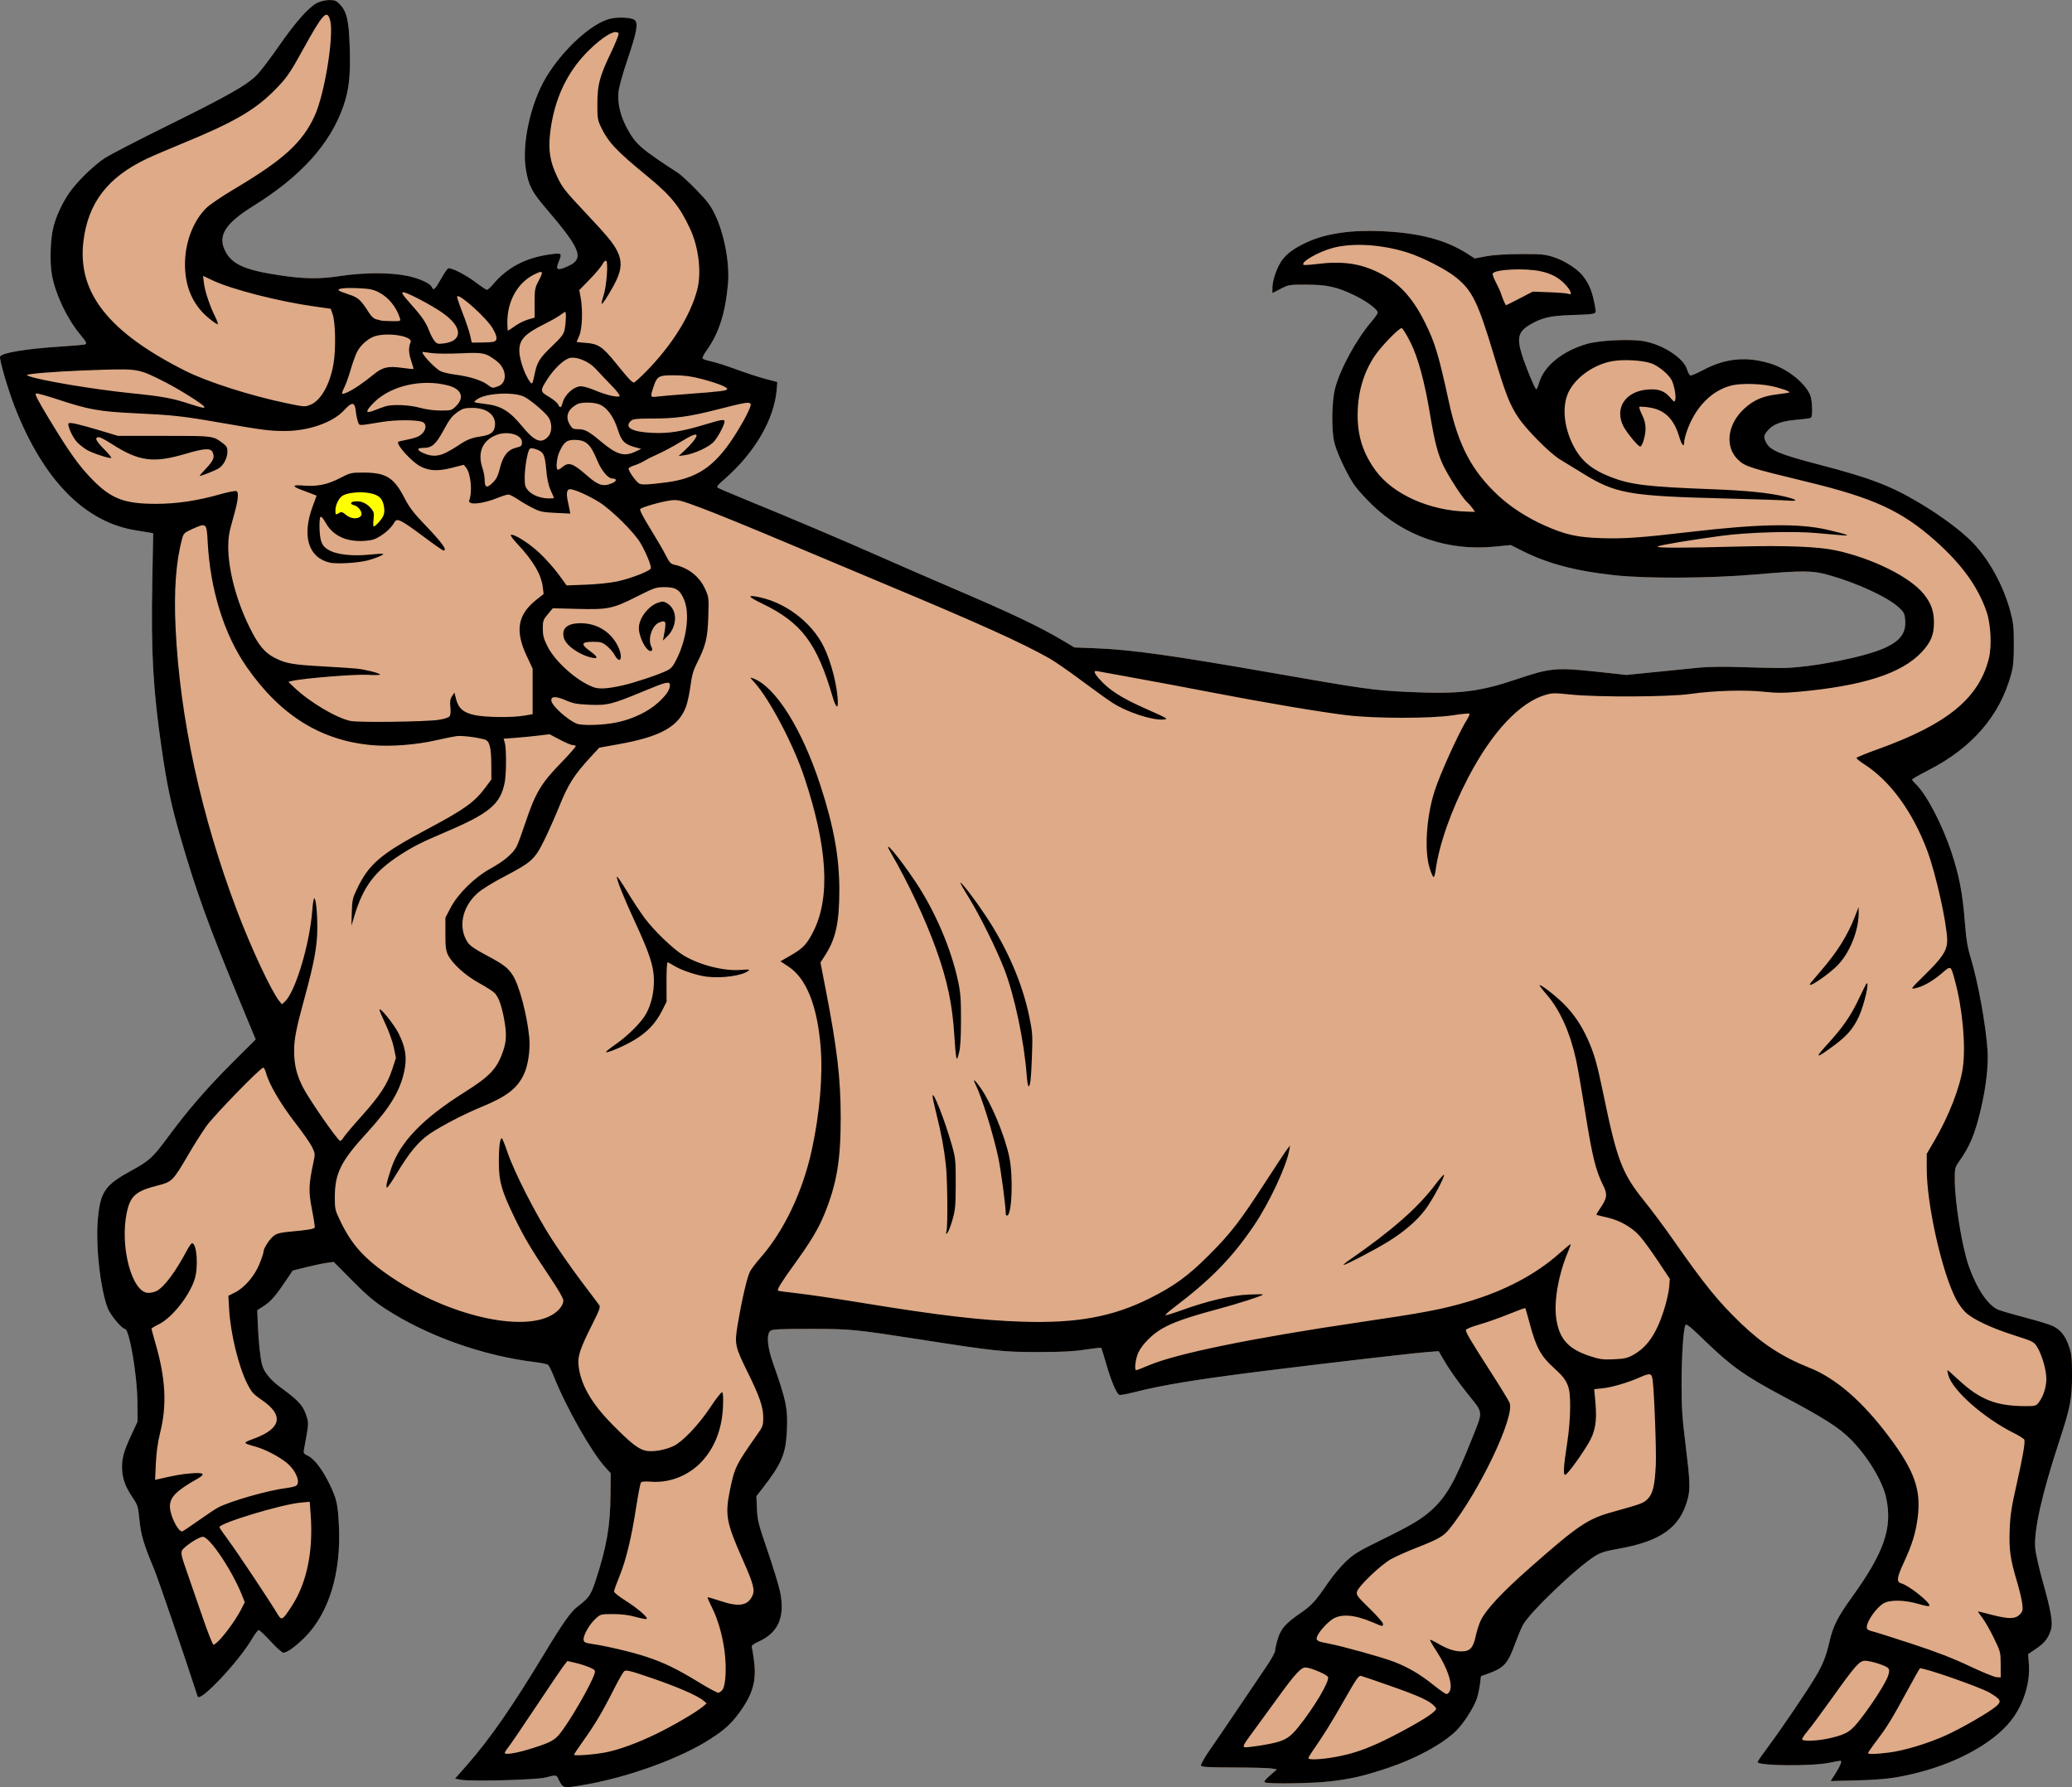 <?xml version="1.0" encoding="UTF-8"?>
<svg version="1.1" viewBox="0 0 2072.9 1787.8" xmlns="http://www.w3.org/2000/svg">
<rect x="0" y="0" width="2072.9" height="1787.8" fill="#808080" stroke="none"/>
<g transform="translate(-11.035 -20)" stroke-width="1.333">
<path d="m573.13 1805.7c-1.072-1.283-2.652-3.983-3.511-6-1.801-4.226-2.233-4.276-12.953-1.499-9.183 2.379-74.462 4.097-84.543 2.225l-5.877-1.091 11.709-13.318c23.145-26.324 45.274-58.207 78.052-112.45 18.414-30.475 26.159-41.383 33.098-46.613 11.133-8.393 12.967-11.074 17.957-26.25 10.763-32.737 14.495-54.189 14.752-84.808l0.186-22.141-5.373-5.859c-13.548-14.771-39.178-59.895-51.197-90.134-2.392-6.018-5.112-11.575-6.044-12.348s-6.725-2.015-12.874-2.759c-52.378-6.338-107.93-26.106-149.85-53.325-11.337-7.362-18.879-13.768-33.221-28.217l-18.554-18.693-6.779 0.891c-3.728 0.49-12.967 2.438-20.531 4.328l-13.751 3.437-6.809 10.148c-10.145 15.119-15.195 20.887-22.25 25.414l-6.365 4.084 0.543 13.658c0.687 17.279 2.552 34.919 4.349 41.141 2.227 7.706 8.613 15.281 19.704 23.37 17.865 13.03 22.079 18.049 25.454 30.319 1.391 5.058 1.253 6.353-3.293 30.854-0.667 3.595-0.242 4.268 3.967 6.275 6.394 3.049 14.489 13.658 21.552 28.245 7.1 14.662 8.226 19.491 9.358 40.12 2.668 48.606-9.928 89.721-34.989 114.21-8.918 8.715-17.054 14.457-20.483 14.457-1.315 0-7.059-5.1-12.764-11.333-5.705-6.233-11.066-11.333-11.914-11.333-0.848 0-3.785 3.837-6.528 8.527-13.458 23.013-52.512 64.405-54.617 57.888-12.682-39.265-39.325-117.23-43.425-127.08-10.638-25.55-13.261-34.331-14.779-49.479-1.4-13.97-1.681-14.854-7.396-23.296-6.966-10.292-9.97-19.05-10.034-29.253-0.061-9.745 1.908-16.614 9.356-32.638l6.198-13.333-0.179-20c-0.24-26.894-8.127-72.667-12.521-72.667-3.021 0-14.736-14.12-17.217-20.75-7.652-20.452-12.308-63.948-9.697-90.597 2.54-25.927 7.349-32.731 33.091-46.826 18.394-10.071 21.55-12.937 36.552-33.201 20.762-28.043 38.83-48.945 64.315-74.404l23.802-23.778-16.945-40.889c-30.242-72.976-42.913-108.09-58.533-162.22-9.028-31.286-13.344-51.695-18.61-88-8.579-59.145-10.653-96.066-9.341-166.27l0.915-48.937-3.15-0.632c-1.732-0.348-7.62-1.302-13.084-2.12-51.664-7.736-93.461-50.001-122.24-123.61-6.827-17.459-15.692-47.782-14.714-50.329 1.481-3.859 25.473-7.86 60.865-10.151 12.819-0.83 23.769-1.794 24.333-2.142 1.789-1.106 1.166-2.325-5.016-9.819-13.272-16.088-24.519-39.653-28.222-59.126-2.481-13.047-1.668-37.288 1.659-49.483 2.966-10.87 8.535-22.795 15.291-32.744 7.424-10.932 24.29-27.534 35.609-35.051 4.971-3.301 33.338-17.986 63.038-32.633 61.526-30.342 80.356-41.088 90-51.358 3.667-3.905 13.267-16.598 21.333-28.206 16.829-24.218 30.235-39.308 38.459-43.289 3.36-1.627 8.364-2.767 12.138-2.767 5.572 0 6.986 0.598 10.685 4.521 6.808 7.218 8.893 16.599 9.684 43.556 0.813 27.73-0.776 42.029-6.481 58.312-13.223 37.738-42.377 70.037-89.818 99.505-27.798 17.267-35.664 29.313-28.8 44.107 6.543 14.101 19.322 20.01 54.788 25.333 24.723 3.711 39.936 3.911 60.478 0.799 24.14-3.658 50.145-3.738 67.26-0.206 12.413 2.562 23.278 7.555 24.743 11.372 1.448 3.772 3.321 2.079 8.919-8.063 3.066-5.554 6.399-10.415 7.407-10.802 2.861-1.098 17.587 6.416 27.872 14.221 5.133 3.895 9.991 7.142 10.796 7.214 0.804 0.072 3.647-2.466 6.317-5.641 14.702-17.484 33.985-27.208 59.888-30.2 8.682-1.003 9.092-0.43 5.624 7.869-3.437 8.225-1.144 9.205 9.71 4.152 16.065-7.479 12.45-16.854-22.061-57.212-14.542-17.005-17.581-22.817-20.402-39.014-4.408-25.312 4.61-66.668 20.189-92.589 16.869-28.067 45.936-54.505 64.49-58.657 8.298-1.857 21.029-1.138 24.035 1.357 3.807 3.16 2.313 11.759-6.624 38.131-5.385 15.89-9.013 28.983-9.513 34.332-1.066 11.417 2.083 24.131 9.143 36.916 8.366 15.15 13.495 19.579 50.65 43.732 2.699 1.755 10.879 9.328 18.177 16.829 10.884 11.187 14.241 15.66 18.676 24.883 9.287 19.314 14.762 48.686 12.905 69.244-2.659 29.444-9.115 49.483-21.492 66.711-2.589 3.604-4.352 7.128-3.917 7.831 0.435 0.703 4.23 1.984 8.434 2.846s15.514 4.473 25.134 8.023c9.62 3.55 22.82 7.856 29.333 9.567l11.843 3.112-0.478 6.621c-2.181 30.243-21.994 64.372-52.856 91.048-6.483 5.604-7.621 7.159-6 8.204 1.1 0.709 14 6.199 28.667 12.2 46.186 18.897 93.31 38.884 134 56.833 21.633 9.543 53.733 23.503 71.333 31.022 60.629 25.903 86.777 38.348 112 53.304l10.667 6.325 21.334 0.833c35.728 1.395 76.043 7.038 178.67 25.008 88.624 15.519 99.081 16.991 132 18.586 52.484 2.542 72.314 0.239 111.3-12.926 32.722-11.048 38.898-11.593 80.354-7.095l28.545 3.098 29.898-3.017c16.444-1.659 36.198-3.63 43.898-4.38 8.536-0.831 25.188-0.978 42.667-0.377 15.767 0.542 33.767 0.915 40 0.828 28.348-0.394 81.66-10.888 101.87-20.054 15.962-7.237 21.726-15.303 20.448-28.609-0.581-6.045-1.347-7.438-6.804-12.379-11.185-10.127-42.246-24.364-69.868-32.027-16.373-4.542-25.313-4.605-72.983-0.515-45.512 3.905-108.37 4.273-140.67 0.824-38.804-4.143-66.985-11.552-92.295-24.263l-11.871-5.962-16.472 1.597c-46.562 4.515-90.126-10.514-122.76-42.351-5.903-5.758-13.229-13.793-16.28-17.854-6.862-9.133-18.093-32.502-20.895-43.475-3.15-12.337-2.846-41.098 0.576-54.479 4.929-19.272 21.321-49.358 36.561-67.105 3.358-3.91 6.105-7.913 6.105-8.896 0-3.204-11.074-11.425-23.333-17.32-17.532-8.431-27.344-10.601-48.118-10.641-17.026-0.033-17.652 0.07-25.667 4.203l-8.215 4.237v-5.118c0-7.381 4.261-19.983 9.169-27.117 4.961-7.21 12.637-12.8 25.932-18.882 18.788-8.596 44.634-12.287 75.308-10.756 37.403 1.867 63.037 8.673 84.584 22.456l7.45 4.766 11.112-2.111c7.23-1.374 19.264-2.158 34.446-2.245 20.679-0.119 24.413 0.206 32.827 2.852 11.051 3.476 24.081 11.729 29.61 18.756 7.059 8.971 9.986 16.593 12.769 33.242 0.897 5.366 1.089 5.318-24.539 6.172-20.634 0.688-29.101 2.663-40.796 9.516-11.717 6.867-13.463 12.999-8.407 29.521 3.642 11.9 13.25 35.14 14.528 35.14 0.547 0 1.756-2.718 2.686-6.041 4.781-17.074 23.309-32.205 48.204-39.365 12.436-3.577 43.028-5.029 56.502-2.683 19.338 3.368 40.092 16.911 43.537 28.412 0.871 2.909 2.305 5.564 3.185 5.902 0.88 0.338 6.617-2.082 12.747-5.378 22.547-12.121 44.601-14.046 68.915-6.015 16.31 5.387 33.301 19.16 38.251 31.007 2.208 5.283 2.7 21.559 0.69 22.801-0.71 0.439-7.31 1.321-14.666 1.96-14.996 1.303-23.204 4.433-28.678 10.94-3.899 4.634-4.111 6.482-1.357 11.808 4.043 7.819 13.567 11.791 52.74 21.997 51.456 13.406 71.822 21.197 101.13 38.683 22.182 13.235 42.478 28.49 53.626 40.308 16.194 17.166 30.04 42.736 36.775 67.913 3.042 11.374 3.499 15.699 3.495 33.084 0 16.16-0.541 21.957-2.799 30.195-11.318 41.3-39.105 73.385-82.886 95.706-8.848 4.511-16.087 8.674-16.087 9.251 0 0.577 1.554 2.504 3.452 4.282 10.643 9.965 26.652 40.486 35.916 68.474 7.715 23.305 11.053 40.552 13.288 68.651 1.48 18.599 2.704 26.195 5.925 36.775 7.434 24.414 15.37 68.23 16.906 93.333 0.921 15.062-1.599 36.704-6.834 58.667-5.888 24.706-10.817 36.548-21.507 51.67-4.274 6.046-4.48 6.881-4.48 18.211 0 22.777 7.342 67.982 14.127 86.987 8.091 22.661 19.227 39.049 29.433 43.313 2.572 1.075 14.876 4.638 27.343 7.92 12.467 3.281 24.864 7.096 27.549 8.477 7.546 3.882 12.038 9.521 15.58 19.557 2.866 8.121 3.249 11.487 3.274 28.748 0.036 24.642-1.42 32.161-13.17 68.036-17.06 52.089-25.082 87.988-23.631 105.75 0.419 5.133 3.798 20.133 7.508 33.333 8.399 29.887 10.352 41.331 8.238 48.272-2.554 8.384-6.334 13.233-14.789 18.974l-8.042 5.461 0.754 10.313c1.235 16.903-4.316 36.472-14.716 51.876-15.964 23.645-52.915 45.294-96.125 56.319-21.292 5.433-34.525 7.117-61.084 7.777l-26.417 0.656 4.565-7.157c4.891-7.668 7.127-13.158 5.359-13.157-0.6 1e-4 -5.89 0.953-11.756 2.118-18.092 3.592-71.333 2.995-71.333-0.8 0-0.636 5.395-8.389 11.988-17.229 12.262-16.44 36.97-52.93 45.784-67.616 7.306-12.172 10.874-21.052 14.077-35.037 3.674-16.042 8.132-24.954 22.395-44.77 32.5-45.154 40.894-69.358 34.505-99.496-3.608-17.02-18.949-42.198-36.055-59.171-11.718-11.627-26.213-20.815-67.361-42.699-38.186-20.309-51.68-29.916-78.477-55.87-14.334-13.884-18.039-16.843-18.981-15.16-2.054 3.67-3.852 31.533-3.864 59.866-0.013 22.533 0.707 33.252 3.989 59.644 4.474 35.989 4.8 44.428 2.107 54.545-7.562 28.406-26.837 42.188-69.492 49.689-12.507 2.199-17.444 3.723-22.877 7.062-18.531 11.386-66.575 57.382-72.711 69.612-1.834 3.655-5.3 12.045-7.704 18.645-7.179 19.711-11.058 23.93-27.322 29.713l-6.666 2.37-0.988 7.911c-0.543 4.351-1.981 10.932-3.196 14.625-2.883 8.769-13.494 25.261-20.743 32.241-14.019 13.498-40.658 27.931-68.73 37.238-24.067 7.979-36.071 10.76-57.024 13.212-17.948 2.099-62.774 2.755-65.599 0.959-1.095-0.696 0.601-2.931 5.284-6.965l6.896-5.94-5.284-0.938c-2.906-0.516-19.853-0.972-37.659-1.015-26.739-0.064-32.502-0.408-33.104-1.977-0.412-1.075 3.854-8.459 9.822-17 5.803-8.305 18.398-26.8 27.989-41.1s21.69-32.2 26.886-39.778c5.197-7.577 9.448-15.164 9.448-16.859s1.235-7.08 2.744-11.967c3.2-10.362 7.582-15.314 22.942-25.932 11.109-7.68 14.878-11.846 27.5-30.396 4.59-6.746 12.512-16.195 17.603-20.998 8.115-7.655 12.587-10.364 36.234-21.95 29.744-14.573 40.443-21.022 50.561-30.478 14.17-13.243 22.635-28.312 38.938-69.312 11.916-29.965 12.302-25.713-4.22-46.492-10.923-13.737-18.528-24.646-24.881-35.688l-3.75-6.517-11.503 0.878c-14.624 1.116-101.13 11.144-163.5 18.952-67.643 8.469-101.23 13.983-130.32 21.397-7.145 1.821-13.606 2.93-14.359 2.464-2.816-1.74-8.217-14.584-12.739-30.297-2.57-8.927-4.912-16.471-5.205-16.765-0.293-0.293-7.622 0.544-16.287 1.86-11.789 1.791-23.638 2.391-47.086 2.382-34.54-0.013-42.963-0.897-114-11.971-69.585-10.848-73.166-11.2-113.89-11.2-29.844 0-37.43 0.364-39.522 1.898-4.352 3.191-3.325 15.971 2.632 32.769 13.221 37.278 14.859 45.516 13.654 68.667-1.142 21.954-5.561 32.163-24.295 56.135l-6.147 7.865 0.558 12.667c0.51 11.57 1.442 15.247 10.772 42.475 5.617 16.395 11.195 34.654 12.395 40.577 5.065 24.996-1.654 40.728-21.21 49.664-5.758 2.631-7.552 4.088-7.064 5.739 0.359 1.217 1.319 7.222 2.133 13.346 2.693 20.268-1.137 33.763-14.878 52.408-8.128 11.029-14.39 16.732-28.272 25.749-29.868 19.4-81.816 38.388-126.04 46.072-18.561 3.225-20.567 3.252-23.03 0.303z" fill="#deaa87"/>
<path transform="translate(11.035 20)" d="m378.55 523c5.479-5.875 6.759-9.376 5.789-15.844-1.285-8.57-5.127-12.229-14.654-13.955-8.779-1.59-20.822-0.575-26.208 2.211-4.12 2.13-7.848 9.315-7.848 15.123 0 4.607 0.295 4.803 3.88 2.564 2.099-1.311 3.22-0.971 6.833 2.07 4.962 4.175 12.667 4.454 15.114 0.546 1.794-2.865-2.574-9.299-7.027-10.35-4.576-1.08-3.972-3.317 1.024-3.795 5.943-0.568 11.449 1.848 15.686 6.884 3.084 3.665 3.368 4.869 2.628 11.16-0.456 3.879-0.336 7.052 0.267 7.052s2.635-1.65 4.515-3.667z" fill="#ff0"/>
<path d="m573.13 1805.7c-1.072-1.283-2.652-3.983-3.511-6-1.801-4.226-2.233-4.276-12.953-1.499-9.183 2.379-74.462 4.097-84.543 2.225l-5.877-1.091 11.709-13.318c23.145-26.324 45.274-58.207 78.052-112.45 18.414-30.475 26.159-41.383 33.098-46.613 11.133-8.393 12.967-11.074 17.957-26.25 10.763-32.737 14.495-54.189 14.752-84.808l0.186-22.141-5.373-5.859c-13.548-14.771-39.178-59.895-51.197-90.134-2.392-6.018-5.112-11.575-6.044-12.348s-6.725-2.015-12.874-2.759c-52.378-6.338-107.93-26.106-149.85-53.325-11.337-7.362-18.879-13.768-33.221-28.217l-18.554-18.693-6.779 0.891c-3.728 0.49-12.967 2.438-20.531 4.328l-13.751 3.437-6.809 10.148c-10.145 15.119-15.195 20.887-22.25 25.414l-6.365 4.084 0.543 13.658c0.687 17.279 2.552 34.919 4.349 41.141 2.227 7.706 8.613 15.281 19.704 23.37 17.865 13.03 22.079 18.049 25.454 30.319 1.391 5.058 1.253 6.353-3.293 30.854-0.667 3.595-0.242 4.268 3.967 6.275 6.394 3.049 14.489 13.658 21.552 28.245 7.1 14.662 8.226 19.491 9.358 40.12 2.668 48.606-9.928 89.721-34.989 114.21-8.918 8.715-17.054 14.457-20.483 14.457-1.315 0-7.059-5.1-12.764-11.333-5.705-6.233-11.066-11.333-11.914-11.333-0.848 0-3.785 3.837-6.528 8.527-13.458 23.013-52.512 64.405-54.617 57.888-12.682-39.265-39.325-117.23-43.425-127.08-10.638-25.55-13.261-34.331-14.779-49.479-1.4-13.97-1.681-14.854-7.396-23.296-6.966-10.292-9.97-19.05-10.034-29.253-0.061-9.745 1.908-16.614 9.356-32.638l6.198-13.333-0.179-20c-0.24-26.894-8.127-72.667-12.521-72.667-3.021 0-14.736-14.12-17.217-20.75-7.652-20.452-12.308-63.948-9.697-90.597 2.54-25.927 7.349-32.731 33.091-46.826 18.394-10.071 21.55-12.937 36.552-33.201 20.762-28.043 38.83-48.945 64.315-74.404l23.802-23.778-16.945-40.889c-30.242-72.975-42.913-108.09-58.533-162.22-9.028-31.286-13.344-51.695-18.61-88-8.579-59.145-10.653-96.066-9.341-166.27l0.915-48.937-3.15-0.632c-1.732-0.348-7.62-1.302-13.084-2.12-51.664-7.736-93.461-50.001-122.24-123.61-6.827-17.459-15.692-47.782-14.714-50.329 1.481-3.859 25.473-7.86 60.865-10.151 12.819-0.83 23.769-1.794 24.333-2.142 1.789-1.106 1.166-2.325-5.016-9.819-13.272-16.088-24.519-39.653-28.222-59.126-2.481-13.047-1.668-37.288 1.659-49.483 2.966-10.87 8.535-22.795 15.291-32.744 7.424-10.932 24.29-27.534 35.609-35.051 4.971-3.301 33.338-17.986 63.038-32.633 61.526-30.342 80.356-41.088 90-51.358 3.667-3.905 13.267-16.598 21.333-28.206 16.829-24.218 30.235-39.308 38.459-43.289 3.36-1.627 8.364-2.767 12.138-2.767 5.572 0 6.986 0.598 10.685 4.521 6.808 7.218 8.893 16.599 9.684 43.556 0.813 27.73-0.776 42.029-6.481 58.312-13.223 37.738-42.377 70.037-89.818 99.505-27.798 17.267-35.664 29.313-28.8 44.107 6.543 14.101 19.322 20.01 54.788 25.333 24.723 3.711 39.936 3.911 60.478 0.799 24.14-3.658 50.145-3.738 67.26-0.206 12.413 2.562 23.278 7.555 24.743 11.372 1.448 3.772 3.321 2.079 8.919-8.063 3.066-5.554 6.399-10.415 7.407-10.802 2.861-1.098 17.587 6.416 27.872 14.221 5.133 3.895 9.991 7.142 10.796 7.214 0.804 0.072 3.647-2.466 6.317-5.641 14.702-17.484 33.985-27.208 59.888-30.2 8.682-1.003 9.092-0.43 5.624 7.869-3.437 8.225-1.144 9.205 9.71 4.152 16.065-7.479 12.45-16.854-22.061-57.212-14.542-17.005-17.581-22.817-20.402-39.014-4.408-25.312 4.61-66.668 20.189-92.589 16.869-28.067 45.936-54.505 64.49-58.657 8.298-1.857 21.029-1.138 24.035 1.357 3.807 3.16 2.313 11.759-6.624 38.131-5.385 15.89-9.013 28.983-9.513 34.332-1.066 11.417 2.083 24.131 9.143 36.916 8.366 15.15 13.495 19.579 50.65 43.732 2.699 1.755 10.879 9.328 18.177 16.829 10.884 11.187 14.241 15.66 18.676 24.883 9.287 19.314 14.762 48.686 12.905 69.244-2.659 29.444-9.115 49.483-21.492 66.711-2.589 3.604-4.352 7.128-3.917 7.831 0.435 0.703 4.23 1.984 8.434 2.846s15.514 4.473 25.134 8.023c9.62 3.55 22.82 7.856 29.333 9.567l11.843 3.112-0.478 6.621c-2.181 30.243-21.994 64.372-52.856 91.048-6.483 5.604-7.621 7.159-6 8.204 1.1 0.709 14 6.199 28.667 12.2 46.186 18.897 93.31 38.884 134 56.833 21.633 9.543 53.733 23.503 71.333 31.022 60.629 25.903 86.777 38.348 112 53.304l10.667 6.325 21.334 0.833c35.728 1.395 76.043 7.038 178.67 25.008 88.624 15.519 99.081 16.991 132 18.586 52.484 2.542 72.314 0.239 111.3-12.926 32.722-11.048 38.898-11.593 80.354-7.095l28.545 3.098 29.898-3.017c16.444-1.659 36.198-3.63 43.898-4.38 8.536-0.831 25.188-0.978 42.667-0.377 15.767 0.542 33.767 0.915 40 0.828 28.348-0.394 81.66-10.888 101.87-20.054 15.962-7.237 21.726-15.303 20.448-28.609-0.581-6.045-1.347-7.438-6.804-12.379-11.185-10.127-42.246-24.364-69.868-32.027-16.373-4.542-25.313-4.605-72.983-0.515-45.512 3.905-108.37 4.273-140.67 0.824-38.804-4.143-66.985-11.552-92.295-24.263l-11.871-5.962-16.472 1.597c-46.562 4.515-90.126-10.514-122.76-42.351-5.903-5.758-13.229-13.793-16.28-17.854-6.862-9.133-18.093-32.502-20.895-43.475-3.15-12.337-2.846-41.098 0.576-54.479 4.929-19.272 21.321-49.358 36.561-67.105 3.358-3.91 6.105-7.913 6.105-8.896 0-3.204-11.074-11.425-23.333-17.32-17.532-8.431-27.344-10.601-48.118-10.641-17.026-0.033-17.652 0.07-25.667 4.203l-8.215 4.237v-5.118c0-7.381 4.261-19.983 9.169-27.117 4.961-7.21 12.637-12.8 25.932-18.882 18.788-8.596 44.634-12.287 75.308-10.756 37.403 1.867 63.037 8.673 84.584 22.456l7.45 4.766 11.112-2.111c7.23-1.374 19.264-2.158 34.446-2.245 20.679-0.119 24.413 0.206 32.827 2.852 11.051 3.476 24.081 11.729 29.61 18.756 7.059 8.971 9.986 16.593 12.769 33.242 0.897 5.366 1.089 5.318-24.539 6.172-20.634 0.688-29.101 2.663-40.796 9.516-11.717 6.867-13.463 12.999-8.407 29.521 3.642 11.9 13.25 35.14 14.528 35.14 0.547 0 1.756-2.718 2.686-6.041 4.781-17.074 23.309-32.205 48.204-39.365 12.436-3.577 43.028-5.029 56.502-2.683 19.338 3.368 40.092 16.911 43.537 28.412 0.871 2.909 2.305 5.564 3.185 5.902 0.88 0.338 6.617-2.082 12.747-5.378 22.547-12.121 44.601-14.046 68.915-6.015 16.31 5.387 33.301 19.16 38.251 31.007 2.208 5.283 2.7 21.559 0.69 22.801-0.71 0.439-7.31 1.321-14.666 1.96-14.996 1.303-23.204 4.433-28.678 10.94-3.899 4.634-4.111 6.482-1.357 11.808 4.043 7.819 13.567 11.791 52.74 21.997 51.456 13.406 71.822 21.197 101.13 38.683 22.182 13.235 42.478 28.49 53.626 40.308 16.194 17.166 30.04 42.736 36.775 67.913 3.042 11.374 3.499 15.699 3.495 33.084 0 16.16-0.541 21.957-2.799 30.195-11.318 41.3-39.105 73.385-82.886 95.706-8.848 4.511-16.087 8.674-16.087 9.251 0 0.577 1.554 2.504 3.452 4.282 10.643 9.965 26.652 40.486 35.916 68.474 7.715 23.305 11.053 40.552 13.288 68.651 1.48 18.599 2.704 26.195 5.925 36.775 7.434 24.414 15.37 68.23 16.906 93.333 0.921 15.062-1.599 36.704-6.834 58.667-5.888 24.706-10.817 36.548-21.507 51.67-4.274 6.046-4.48 6.881-4.48 18.211 0 22.777 7.342 67.982 14.127 86.987 8.091 22.661 19.227 39.049 29.433 43.313 2.572 1.075 14.876 4.638 27.343 7.92 12.467 3.281 24.864 7.096 27.549 8.477 7.546 3.882 12.038 9.521 15.58 19.557 2.866 8.121 3.249 11.487 3.274 28.748 0.036 24.642-1.42 32.161-13.17 68.036-17.06 52.089-25.082 87.988-23.631 105.75 0.419 5.133 3.798 20.133 7.508 33.333 8.399 29.887 10.352 41.331 8.238 48.272-2.554 8.384-6.334 13.233-14.789 18.974l-8.042 5.461 0.754 10.313c1.235 16.903-4.316 36.472-14.716 51.876-15.964 23.645-52.915 45.294-96.125 56.319-21.292 5.433-34.525 7.117-61.084 7.777l-26.417 0.656 4.565-7.157c4.891-7.668 7.127-13.158 5.359-13.157-0.6 1e-4 -5.89 0.953-11.756 2.118-18.092 3.592-71.333 2.995-71.333-0.8 0-0.636 5.395-8.389 11.988-17.229 12.262-16.44 36.97-52.93 45.784-67.616 7.306-12.172 10.874-21.052 14.077-35.037 3.674-16.042 8.132-24.954 22.395-44.77 32.5-45.154 40.894-69.358 34.505-99.496-3.608-17.02-18.949-42.198-36.055-59.171-11.718-11.627-26.213-20.815-67.361-42.699-38.186-20.309-51.68-29.916-78.477-55.87-14.334-13.884-18.039-16.843-18.981-15.16-2.054 3.67-3.852 31.533-3.864 59.866-0.013 22.533 0.707 33.252 3.989 59.644 4.474 35.989 4.8 44.428 2.107 54.545-7.562 28.406-26.837 42.188-69.492 49.689-12.507 2.199-17.444 3.723-22.877 7.062-18.531 11.386-66.575 57.382-72.711 69.612-1.834 3.655-5.3 12.045-7.704 18.645-7.179 19.711-11.058 23.93-27.322 29.713l-6.666 2.37-0.988 7.911c-0.543 4.351-1.981 10.932-3.196 14.625-2.883 8.769-13.494 25.261-20.743 32.241-14.019 13.498-40.658 27.931-68.73 37.238-24.067 7.979-36.071 10.76-57.024 13.212-17.948 2.099-62.774 2.755-65.599 0.959-1.095-0.696 0.601-2.931 5.284-6.965l6.896-5.94-5.284-0.938c-2.906-0.516-19.853-0.972-37.659-1.015-26.739-0.064-32.502-0.408-33.104-1.977-0.412-1.075 3.854-8.459 9.822-17 5.803-8.305 18.398-26.8 27.989-41.1s21.69-32.2 26.886-39.778c5.197-7.577 9.448-15.164 9.448-16.859s1.235-7.08 2.744-11.967c3.2-10.362 7.582-15.314 22.942-25.932 11.109-7.68 14.878-11.846 27.5-30.396 4.59-6.746 12.512-16.195 17.603-20.998 8.115-7.655 12.587-10.364 36.234-21.95 29.744-14.573 40.443-21.022 50.561-30.478 14.17-13.243 22.635-28.312 38.938-69.312 11.916-29.965 12.302-25.713-4.22-46.492-10.923-13.737-18.528-24.646-24.881-35.688l-3.75-6.517-11.503 0.878c-14.624 1.116-101.13 11.144-163.5 18.952-67.643 8.469-101.23 13.983-130.32 21.397-7.145 1.821-13.606 2.93-14.359 2.464-2.816-1.74-8.217-14.584-12.739-30.297-2.57-8.927-4.912-16.471-5.205-16.765-0.293-0.293-7.622 0.544-16.287 1.86-11.789 1.791-23.638 2.391-47.086 2.382-34.54-0.013-42.963-0.897-114-11.971-69.585-10.848-73.166-11.2-113.89-11.2-29.844 0-37.43 0.364-39.522 1.898-4.352 3.191-3.325 15.971 2.632 32.769 13.221 37.278 14.859 45.516 13.654 68.667-1.142 21.954-5.561 32.163-24.295 56.135l-6.147 7.865 0.558 12.667c0.51 11.57 1.442 15.247 10.772 42.475 5.617 16.395 11.195 34.654 12.395 40.577 5.065 24.996-1.654 40.728-21.21 49.664-5.758 2.631-7.552 4.088-7.064 5.739 0.359 1.217 1.319 7.222 2.133 13.346 2.693 20.268-1.137 33.763-14.878 52.408-8.128 11.029-14.39 16.732-28.272 25.749-29.868 19.4-81.816 38.388-126.04 46.072-18.561 3.225-20.567 3.252-23.03 0.303zm771.69-27.686c15.913-2.714 27.672-6.353 43.746-13.537 18.017-8.053 48.972-25.187 55.124-30.513 4.928-4.266 4.949-4.327 2.442-7.105-4.826-5.346-14.899-10.017-42.779-19.836-15.414-5.429-29.229-10.164-30.701-10.523-2.281-0.556-4.782 3.053-16.934 24.441-12.732 22.407-20.569 35.001-32.118 51.613-1.983 2.852-3.606 5.702-3.606 6.333 0 1.773 11.734 1.36 24.825-0.872zm-726.73-5.198c13.425-2.83 30.994-9.301 49.236-18.134 16.985-8.225 40.024-21.69 46.667-27.275l4-3.363-3.333-2.875c-5.65-4.873-26.181-13.787-52.148-22.642-21.543-7.346-25.106-8.219-27.028-6.624-1.217 1.01-6.016 9.403-10.664 18.65-10.86 21.609-18.829 35.021-30.284 50.972-5.066 7.053-9.21 13.293-9.21 13.866 0 1.464 21.691-0.241 32.764-2.575zm-78.577-2.67c20.049-6.061 25.492-8.649 30.559-14.529 9.771-11.341 32.987-51.355 35.942-61.947 0.727-2.606 0.021-3.396-5.03-5.63-3.231-1.429-9.569-3.461-14.084-4.514l-8.209-1.915-3.796 4.878c-2.088 2.683-14.757 21.366-28.154 41.517-13.397 20.151-25.796 38.348-27.553 40.436-1.757 2.088-3.195 4.428-3.195 5.2 0 1.968 10.713 0.376 23.52-3.495zm1361.1 3.084c15.061-1.836 38.208-8.783 56.551-16.972 15.913-7.104 44.74-23.753 51.186-29.564 5.356-4.827 4.493-6.539-6.705-13.31-9.091-5.497-68.189-26.061-69.92-24.33-0.569 0.569-5.914 10.021-11.88 21.006-16.156 29.752-20.524 36.916-30.666 50.292-5.078 6.698-9.233 12.667-9.233 13.263 0 1.476 6.375 1.357 20.667-0.386zm-619.33-8.696c15.001-3.008 19.954-5.917 28.728-16.877 15.763-19.689 30.706-44.769 29.692-49.832-0.481-2.403-17.271-9.615-22.63-9.721-4.423-0.087-10.584 6.608-27.061 29.411-6.565 9.086-16.958 23.332-23.095 31.658-14.854 20.153-14.699 19.472-4.186 18.311 4.703-0.519 13.052-1.847 18.552-2.95zm561.03-5.828c16.741-4.014 20.368-6.397 31.176-20.483 12.086-15.751 24.708-35.798 26.676-42.366 1.183-3.95 1.145-5.522-0.172-7.109-2.046-2.465-17.398-7.38-23.052-7.38-5.595 0-9.827 4.773-32.811 37-10.537 14.775-21.79 29.946-25.007 33.715-3.216 3.768-5.51 7.399-5.096 8.068 1.298 2.101 16.798 1.309 28.287-1.445zm-381-46.722c3.469-6.481-1.789-22.728-12.843-39.686-4.028-6.179-7.065-11.494-6.749-11.81 0.316-0.316 3.498 1.137 7.07 3.23 9.918 5.809 17.242 8.317 24.29 8.317 8.621 0 11.88-3.53 14.378-15.571 1.038-5.002 3.354-12.095 5.147-15.762 5.27-10.777 21.178-27.792 48.583-51.964 48.438-42.724 57.986-49.197 82.764-56.103 29.631-8.259 31.158-8.823 35.426-13.092 5.19-5.19 7.14-13.193 8.165-33.507 0.702-13.933-1.501-73.438-3.17-85.616-0.944-6.883-2.43-7.154-13.172-2.404-11.73 5.188-27.648 9.85-36.849 10.792l-8.41 0.862 1.212 13.371c1.69 18.641-0.117 29.224-6.953 40.722-8.08 13.59-21.317 31.606-23.222 31.606-2.236 0-1.742-8.09 1.952-32 1.753-11.345 2.909-25.204 2.947-35.333 0.083-21.899-1.904-26.654-16.732-40.043-12.552-11.334-17.424-20.342-23.678-43.776-2.224-8.334-4.26-15.368-4.523-15.632-0.264-0.264-7.902 2.534-16.973 6.216-9.072 3.683-22.155 8.296-29.075 10.25-6.92 1.954-12.869 4.305-13.221 5.223-0.743 1.935 3.382 8.948 25.847 43.942 9.008 14.033 17.021 27.203 17.806 29.268 5.269 13.86-30.374 88.636-59.841 125.54-6.284 7.87-10.865 10.503-34.203 19.658-8.8 3.452-19.9 8.431-24.667 11.065-10.2 5.636-32.66 27.14-34.024 32.576-0.821 3.272 0.383 4.876 12.558 16.723 7.406 7.207 13.466 14.128 13.466 15.38 0 2.937 0.117 2.955-10.706-1.651-17.887-7.612-31.452-8.603-39.917-2.918-6.016 4.041-14.028 13.26-15.469 17.801-1.112 3.505 0.569 4.462 11.334 6.451 13.371 2.471 54.368 13.872 65.692 18.269 14.377 5.582 26.197 12.515 39.393 23.102 6.321 5.072 12.263 9.222 13.203 9.222s2.364-1.223 3.164-2.717zm-727.27-1.903c3.038-4.636 3.932-21.843 1.952-37.571-2.069-16.436-6.667-32.474-12.805-44.663-2.609-5.18-4.516-9.646-4.239-9.923 0.277-0.277 5.763 1.284 12.19 3.47 18.541 6.306 27.413 5.123 32.29-4.308 3.173-6.136 1.665-12.075-9.395-36.982-16.421-36.981-17.81-44.579-12.718-69.565 4.541-22.285 6.163-25.58 27.355-55.59 5.536-7.84 5.945-9.004 5.945-16.92 0-10.433-3.674-21.124-15.502-45.103-12.979-26.314-13.382-28.291-9.92-48.71 4.167-24.58 9.349-46.832 12.151-52.177 1.347-2.569 6.134-8.871 10.639-14.004 23.399-26.664 41.998-65.711 51.128-107.33 7.921-36.115 11.256-74.637 8.937-103.23-3.368-41.519-14.331-68.849-32.341-80.616l-7.912-5.17 10.571-6.098c12.177-7.024 15.945-11.042 22.428-23.915 17.132-34.019 14.155-84.294-9.132-154.25-10.864-32.632-34.663-77.895-49.724-94.565-5.027-5.565-5.03-5.574-1.196-4.116 22.278 8.47 48.755 50.733 67.09 107.09 13.376 41.114 18.943 72.014 18.89 104.85-0.052 32.132-3.523 48.226-13.899 64.445l-4.967 7.764 5.339 27.569c11.378 58.755 14.874 88.684 14.903 127.57 0.032 42.506-3.974 66.313-16.196 96.265-6.165 15.107-13.741 27.732-30.687 51.137-12.446 17.189-17.036 24.669-15.817 25.774 0.302 0.274 9.273 1.474 19.934 2.668 10.661 1.194 39.161 5.407 63.333 9.364 77.621 12.706 120.23 17.701 161.95 18.984 53.645 1.65 89.38-4.899 126-23.089 24.846-12.342 39.234-22.81 60.029-43.677 21.85-21.925 31.074-33.88 56.743-73.549 10.396-16.066 20.104-30.711 21.574-32.544l2.672-3.333-0.941 5.202c-2.853 15.777-19.779 51.876-34.758 74.131-21.812 32.408-43.316 54.493-80.468 82.645-5.307 4.021-9.106 7.492-8.442 7.714 0.664 0.221 8.043-2.056 16.399-5.061 26.146-9.402 49.179-14.804 66.526-15.601 8.433-0.388 15.033-0.391 14.667-0.01-1.525 1.597-24.89 9.088-46.211 14.816-29.776 7.999-44.44 13.188-55.306 19.57-9.641 5.663-19.416 15.581-23.198 23.538-2.814 5.92-4.305 17.719-2.24 17.719 0.762 0 6.388-2.144 12.503-4.765 27.511-11.791 103.75-27.389 211.12-43.19 63.809-9.391 81.29-12.681 106.88-20.116 37.529-10.905 68.999-27.442 93.142-48.943 5.841-5.202 10.811-9.267 11.045-9.033s-1.102 4.052-2.967 8.485c-9.236 21.945-13.855 48.343-11.47 65.562 2.863 20.677 11.952 30.853 33.945 38.007 9.798 3.187 12.814 3.582 23.662 3.1 10.484-0.467 13.509-1.141 19.297-4.301 13.84-7.558 23.12-20.921 30.605-44.074 2.604-8.056 5.053-18.566 5.443-23.356l0.708-8.709-11.964-18c-6.58-9.9-14.804-21.154-18.274-25.008-7.953-8.833-20.072-15.663-32.815-18.492-5.445-1.209-10.108-2.374-10.362-2.589-0.254-0.215 1.458-3.18 3.803-6.59 6.947-10.096 7.423-13.871 2.893-22.933-7.343-14.688-10.772-28.51-17.504-70.546-3.654-22.82-7.921-47.386-9.482-54.591-5.936-27.397-16.144-50.207-29.253-65.368-4.333-5.011-7.633-9.358-7.332-9.659 1.141-1.141 17.675 11.824 25.498 19.995 9.458 9.879 16.397 20.269 22.464 33.636 6.724 14.816 9.524 24.624 16.023 56.135 13.444 65.184 18.648 78.748 40.669 106.01 7.405 9.167 20.161 26.267 28.348 38 31.701 45.436 45.512 62.498 68.395 84.497 21.403 20.575 41.734 33.769 68.245 44.285 27.053 10.731 53.776 34.02 80.976 70.569 24.449 32.851 31.121 51.899 27.691 79.054-1.982 15.688-5.5 27.167-13.869 45.243-7.276 15.716-7.692 19.662-2.225 21.115 6.997 1.859 27.788 18.259 27.788 21.919 0 1.222-2.955 0.816-10.931-1.503-14.348-4.171-28.857-4.35-35.194-0.434-7.308 4.517-16.541 17.805-16.541 23.805 0 2.05 1.336 3.006 5.667 4.061 3.117 0.758 21.014 6.42 39.771 12.58 24.432 8.024 40.681 14.313 57.294 22.174 12.754 6.035 25.008 11.048 27.229 11.138l4.039 0.165-0.029-12.667c-0.029-12.467-0.136-12.888-6.787-26.667-3.717-7.7-8.949-16.85-11.628-20.333-2.679-3.483-4.582-6.333-4.23-6.333 0.353 0 6.414 1.5 13.47 3.333 16.996 4.416 23.603 4.389 28.106-0.115 3.083-3.083 3.371-4.19 2.722-10.474-0.399-3.864-2.846-14.163-5.438-22.886-6.709-22.577-7.955-31.511-7.21-51.704 0.533-14.432 1.725-22.266 6.821-44.822 6.299-27.88 8.788-42.245 7.822-45.143-0.297-0.892-5.165-3.947-10.818-6.789-30.08-15.124-61.05-42.541-65.216-57.734-0.754-2.75-1.113-5-0.799-5s5.207 4.298 10.872 9.55c21.661 20.084 37.598 26.347 67.244 26.423 9.434 0.024 10.449-0.244 12.946-3.418 5.309-6.75 8.489-17.815 7.684-26.741-0.867-9.61-5.021-22.679-9.406-29.586-2.926-4.611-4.268-5.265-23.066-11.257-23.027-7.34-41.281-16.026-48.51-23.085-2.774-2.709-6.83-8.292-9.012-12.406-14.171-26.717-29.514-94.615-29.531-130.69l-0.013-15.21 7.922-13.554c14.3-24.465 25.362-52.965 28.175-72.591 3.16-22.042-0.365-60.13-8.146-88.02-4.091-14.665-3.562-14.424-13.341-6.071-9.105 7.777-18.883 13.183-26.611 14.711-4.401 0.87-3.823 0.096 10.131-13.567 18.044-17.668 22.55-24.765 22.306-35.127-0.404-17.142-11.387-66.197-19.956-89.137-14.437-38.648-37.092-69.754-62.801-86.227-4.576-2.933-8.15-5.861-7.942-6.507 0.208-0.646 9.953-4.613 21.654-8.816 68.985-24.776 100.78-50.801 110.76-90.651 3.127-12.492 1.963-34.798-2.471-47.359-8.775-24.86-24.947-47.168-50.916-70.237-33.817-30.04-61.814-42.936-128.1-59.008-58.017-14.068-62.049-15.346-69.122-21.907-13.967-12.956-11.211-35.926 6.199-51.664 9.371-8.471 18.196-12.283 32.443-14.013 6.498-0.789 12.056-1.667 12.352-1.952 1.101-1.059-9.937-4.821-19.527-6.656-11.488-2.198-29.103-2.425-37.525-0.483-20.412 4.706-37.169 21.745-45.662 46.432-1.37 3.981-2.49 8.645-2.49 10.363 0 5.896-2.409 3.118-5.165-5.955-5.247-17.273-14.534-26.299-29.435-28.605-5.156-0.798-9.749-1.076-10.208-0.618-0.458 0.458 0.736 3.982 2.654 7.83 2.437 4.891 3.487 9.117 3.487 14.042 0 6.927-3.267 17.765-5.354 17.765-2.033 0-13.561-13.914-16.762-20.229-9.19-18.135 1.908-34.991 24.217-36.782 10.665-0.856 16.781 1.281 22.377 7.819 4.238 4.952 4.569 5.1 5.282 2.37 0.967-3.697-1.085-14.67-3.681-19.691-3.006-5.813-13.449-14.354-20.487-16.756-8.82-3.009-27.257-4.068-38.336-2.202-18.78 3.164-37.428 16.355-44.488 31.47-6.378 13.656-4.56 34.063 4.681 52.536 7.758 15.509 18.536 24.589 38.17 32.161 19.617 7.565 36.786 9.622 100.07 11.988 35.596 1.331 57.899 3.607 74.312 7.583 12.028 2.914 13.285 4.705 2.667 3.8-4.767-0.406-33.267-1.357-63.333-2.113-95.867-2.411-109.24-4.765-142-25.008-8.433-5.21-18.63-11.455-22.66-13.877-10.482-6.3-34.444-30.457-42.448-42.792-8.397-12.942-12.309-23.046-24.154-62.391-15.695-52.133-21.387-63.828-37.405-76.851-9.958-8.096-33.211-20.087-48.424-24.971-25.49-8.183-54.821-10.082-74.775-4.84-14.525 3.816-32.558 14.129-29.701 16.987 0.448 0.448 6.124 0.133 12.614-0.699 25.561-3.278 43.824-0.837 62.285 8.326 20.311 10.08 33.917 24.606 46.358 49.494 10.33 20.664 13.83 32.246 24.376 80.667 9.338 42.876 22.881 68.491 49.135 92.938 12.407 11.553 28.766 22.155 46.157 29.916 21.156 9.44 32.823 12.046 57.417 12.826 22.594 0.716 39.228-0.461 89.223-6.314 68.887-8.065 108.01-8.675 136.5-2.129 8.707 2 17.107 4.205 18.667 4.899 2.993 1.331 2.431 1.301-29.831-1.615-22.974-2.076-68.709-0.729-94.667 2.788-31.915 4.325-61.388 9.251-63.809 10.664-2.711 1.583 23.553 1.622 79.809 0.12 47.671-1.273 80.76 0.018 98.434 3.841 36.822 7.965 74.503 26.731 88.069 43.859 7.241 9.143 10.032 16.989 10.032 28.206 0 12.342-3.031 19.727-12.108 29.501-20.023 21.562-58.993 34.08-124.29 39.924-14.223 1.273-21.089 1.249-33.708-0.117-19.016-2.059-50.535-1.111-73.764 2.221-20.987 3.01-92.668 3.371-119.33 0.602-16.209-1.684-18.73-1.655-25.333 0.292-25.94 7.647-53.464 36.989-77.205 82.304-17.07 32.583-29.439 67.646-32.786 92.94-0.509 3.85-1.446 7-2.081 7-0.635 0-2.411-4.05-3.946-9-5.391-17.38-3.281-50.866 4.822-76.517 5.609-17.757 24.904-60.138 33.43-73.429 1.275-1.987 1.932-3.998 1.461-4.469-0.471-0.471-7.945 0.255-16.609 1.613-21.392 3.353-77.646 3.334-105.75-0.034-26.564-3.184-82.627-12.647-135.85-22.93-24.482-4.731-59.582-11.308-78-14.616-18.418-3.308-34.536-6.244-35.819-6.524-4.244-0.927-3.691 1.505 1.746 7.681 9.835 11.173 21.984 18.965 46.586 29.876 22.024 9.768 23.034 10.374 18 10.801-11.59 0.982-36.904-7.348-51.716-17.019-5.289-3.453-19.37-13.57-31.29-22.481-11.92-8.911-26.02-18.657-31.333-21.657-27.937-15.776-70.051-34.799-163.65-73.925-26.767-11.188-73.567-30.854-104-43.702-30.434-12.844-66.116-27.398-79.294-32.337-22.053-8.266-24.547-8.918-31.333-8.193-8.457 0.903-29.023 6.648-31.047 8.672-0.924 0.924 2.286 7.259 10.023 19.776 6.261 10.129 13.247 22.156 15.524 26.726 3.233 6.487 4.944 8.482 7.801 9.092 14.749 3.155 25.806 11.793 31.589 24.68 3.606 8.035 3.674 8.648 3.07 27.734-0.673 21.299-2.551 28.834-11.674 46.851-3.339 6.595-4.812 11.903-6.161 22.205-0.975 7.446-2.99 16.793-4.479 20.772-7.488 20.014-25.566 30.033-67.751 37.55l-18.992 3.384-7.638 8.246c-17.519 18.914-23.427 28.161-32.634 51.079-3.557 8.854-9.994 23.359-14.305 32.233-9.753 20.077-12.826 22.927-40.105 37.199-12.681 6.634-23.051 13.091-27.432 17.08-15.364 13.989-19.298 34.39-9.457 49.052 2.16 3.218 7.279 6.78 17.632 12.269 18.08 9.585 22.565 12.97 27.524 20.774 6.46 10.167 14.312 39.99 16.366 62.159 1.107 11.954-1.085 27.33-5.169 36.252-6.599 14.413-17.205 22.633-42.723 33.109-16.693 6.853-39.316 18.552-51.046 26.398-11.546 7.723-20.807 18.752-33.541 39.948-4.723 7.861-9.12 14.293-9.773 14.293-1.579 0-0.195-6.342 4.256-19.49 8.868-26.197 31.376-49.528 73.152-75.827 25.804-16.244 32.798-23.751 38.842-41.692 3.319-9.852 3.484-17.63 0.688-32.37-2.473-13.038-5.296-20.818-9.077-25.022-1.518-1.687-8.462-6.187-15.432-10-13.949-7.631-27.033-19.4-31.427-28.266-2.192-4.423-2.643-8.064-2.643-21.333v-16l5.254-10c7.428-14.137 24.096-30.471 39.993-39.192 13.364-7.331 22.469-15.053 26.067-22.106 1.333-2.613 5.178-13.035 8.544-23.161 9.913-29.821 15.845-39.905 35.094-59.665 8.996-9.234 15.962-17.184 15.48-17.667-0.482-0.482-1.948-0.877-3.258-0.877-1.31 0-7.01-2.438-12.668-5.418l-10.286-5.418-11.444 1.378c-6.294 0.758-16.633 1.762-22.975 2.231l-11.532 0.852 1.198 4.178c1.586 5.53 1.533 30.731-0.082 39.248-4.182 22.051-15.154 31.241-60.053 50.3-23.445 9.952-31.629 14.099-45.155 22.881-24.903 16.168-36.296 31.312-44.962 59.767l-3.249 10.667 0.384-13.349c0.35-12.16 0.81-14.238 5.164-23.333 12.166-25.413 23.634-35.071 72.485-61.043 35.275-18.755 45.388-26.085 56.227-40.755l5.773-7.813-0.075-14.853c-0.088-17.294-1.772-23.705-6.591-25.081-8.065-2.303-22.876-4.087-28.199-3.397-3.191 0.413-12.401 2.277-20.468 4.142-19.801 4.578-45.676 6.549-64.17 4.889-51.192-4.595-91.596-29.787-125.2-78.062-22.637-32.522-36.6-77.255-39.125-125.34-0.995-18.957-1.294-19.208-15.287-12.863-8.123 3.683-8.825 4.348-10.277 9.742-6.186 22.973-8.302 51.83-6.543 89.229 4.235 90.008 25.46 187.8 61.354 282.68 14.113 37.305 34.512 80.911 42.419 90.675l2.572 3.176 2.938-2.655c10.466-9.458 24.898-57.386 27.447-91.147 0.505-6.696 1.39-12.175 1.965-12.175 1.684 0 3.141 14.174 3.086 30-0.062 17.483-3.13 34.34-12.468 68.497-8.653 31.654-10.713 42.015-10.713 53.891 0 13.924 2.235 23.386 8.527 36.096 5.788 11.692 35.175 54.11 37.519 54.156 0.759 0.015 2.363-1.623 3.565-3.64 1.202-2.017 8.919-11.167 17.147-20.333 18.897-21.052 26.452-32.491 31.301-47.397l3.798-11.676-2.153-10.413c-1.185-5.731-4.9-16.211-8.262-23.309-3.36-7.093-6.082-13.565-6.049-14.384 0.137-3.38 14.741 14.76 19.281 23.948 6.844 13.85 8.325 23.676 5.585 37.048-4.06 19.814-14.261 36.786-36.973 61.516-26.471 28.823-32.516 40.82-32.584 64.667-0.035 12.165 0.185 13.127 5.541 24.274 11.623 24.192 24.728 38.438 52.331 56.889 56.272 37.614 129.38 54.516 159.48 36.873 6.779-3.973 11.275-9.755 11.275-14.5 0-2.089-5.272-11.201-13.767-23.794-18.148-26.902-25.964-40.097-35.519-59.961-12.478-25.939-15.05-34.911-15.229-53.114-0.148-15.044 1.038-25.333 2.92-25.333 0.523 0 3.031 6.149 5.575 13.664 6.796 20.076 28.423 62.494 44.579 87.435 7.755 11.972 21.151 31.079 29.77 42.461 8.619 11.382 16.455 21.778 17.413 23.103 1.514 2.092 0.659 4.569-6.515 18.872-12.493 24.91-14.989 32.266-14.054 41.429 1.941 19.027 12.569 37.758 33.493 59.028 19.346 19.665 27.064 25.604 34.78 26.761 7.304 1.095 18.889-1.043 27.046-4.992 9.102-4.406 25.281-21.545 36.79-38.974 5.856-8.868 10.835-15.126 11.64-14.629 0.912 0.564 1.173 5.84 0.744 15.022-1.095 23.416-9.512 43.352-24.147 57.194-12.802 12.108-30.723 18.555-47.759 17.182-6.057-0.488-9.302-0.212-10.14 0.863-0.678 0.87-2.849 12.081-4.824 24.915-4.681 30.414-10.165 53.007-16.784 69.15-2.939 7.168-5.343 13.891-5.342 14.941 1e-3 1.05 5.176 5.154 11.499 9.12 12.288 7.708 23.461 17.47 21.006 18.356-0.821 0.296-5.909-0.685-11.307-2.181-6.624-1.836-13.831-2.72-22.171-2.72-12.212 0-12.416 0.053-17.443 4.595-6.092 5.504-12.602 16.931-12.012 21.086 0.358 2.518 1.574 3.155 7.758 4.064 15.448 2.272 39.948 8.042 54.704 12.884 17.992 5.904 31.097 12.275 53.563 26.04 8.975 5.499 17.372 9.998 18.661 9.998 1.289 0 3.313-1.479 4.497-3.287zm627.13-429.72c41.629-28.76 68.246-52.072 85.343-74.747 4.6-6.101 8.686-10.769 9.081-10.375 1.313 1.313-11.529 25.334-18.471 34.548-8.591 11.404-21.155 22.271-37.295 32.257-13.093 8.101-42.19 23.337-44.527 23.317-0.743-0.01 1.898-2.256 5.869-5zm-403.19-28.988c1.365-6.214 0.91-51.878-0.657-66-1.852-16.68-4.672-31.863-9.458-50.922-2.153-8.574-3.888-16.674-3.856-18 0.162-6.622 12.361 24.517 19.464 49.682 3.49 12.366 3.735 14.868 3.703 37.906-0.029 21.573-0.416 26.035-3.086 35.579-1.679 6.002-3.938 12.002-5.02 13.333-1.812 2.228-1.898 2.103-1.089-1.579zm59.303-16.705c0-7.484-4.817-43.791-7.49-56.449-4.921-23.308-16.782-61.468-22.784-73.304-3.408-6.72-0.958-5.132 4.844 3.14 11.001 15.683 24.19 47.356 28.865 69.317 4.158 19.532 2.667 58.667-2.235 58.667-0.66 0-1.2-0.617-1.2-1.371zm20.839-139.63c-2.56-33.663-12.192-79.166-22.297-105.34-7.88-20.408-24.76-54.444-35.76-72.1-5.176-8.307-8.885-14.907-8.244-14.667 2.211 0.83 14.094 16.376 24.992 32.695 21.81 32.659 37.065 67.92 44.006 101.71 3.176 15.464 3.367 18.366 2.596 39.362-0.844 22.958-1.648 30-3.425 30-0.54 0-1.381-5.25-1.869-11.667zm-70.522-18.333c-0.457-2.2-1.21-10.6-1.674-18.667-1.871-32.513-7.043-57.278-18.655-89.333-10.852-29.956-27.597-65.569-44.736-95.148-10.074-17.385 7.134 2.761 24.328 28.482 19.58 29.291 35.653 66.751 42.622 99.333 2.522 11.791 2.987 17.998 2.947 39.333-0.034 18.07-0.614 27.436-2.024 32.667-1.865 6.918-2.024 7.107-2.807 3.333zm870.5-10.794c16.484-18.09 23.97-28.756 32.089-45.716 4.078-8.52 7.643-15.74 7.92-16.046 3.821-4.206-2.096 21.587-7.644 33.317-5.487 11.603-11.737 18.842-24.32 28.172-18.328 13.59-20.239 13.654-8.046 0.273zm-1220.8 6.449c0.032-0.544 4.364-3.989 9.628-7.655 12.587-8.768 26.091-22.345 30.603-30.77 5.136-9.588 7.71-20.735 7.71-33.382 0-13.433-4.376-26.869-19.056-58.516-10.958-23.622-18.652-42.875-17.961-44.947 0.248-0.743 4.82 5.883 10.161 14.723 5.341 8.84 13.235 20.806 17.541 26.591 9.579 12.867 28.916 31.389 39.116 37.469 16.118 9.606 40.011 15.675 56.79 14.426 9.027-0.672 9.803-0.549 7.45 1.188-6.259 4.62-26.204 7.352-40.875 5.6-10.279-1.228-25.921-6.476-33.431-11.217-2.759-1.741-5.516-3.166-6.128-3.166-0.612 0-1.074 8.85-1.026 19.667l0.086 19.667-4.667 9.255c-6.229 12.353-14.822 21.421-27.515 29.034-10.427 6.254-28.538 13.92-28.427 12.033zm1205.4-69.322c0.99-1.283 5.182-6.233 9.317-11 17.177-19.804 27.51-36.331 35.189-56.288l3.224-8.378 0.043 6c0.117 16.76-8.289 38.393-19.812 50.982-9.467 10.342-34.352 26.972-27.96 18.685zm-978.71-286c-15.774-53.902-31.066-74.147-70.419-93.224-13.087-6.344-15.117-8.458-6.847-7.131 28.194 4.524 55.938 24.923 68.442 50.325 7.696 15.634 14.06 41.189 14.06 56.46 0 6.165-2.42 3.193-5.236-6.43zm-612.56 942.67c7.036-7.654 16.714-21.478 20.97-29.954l3.491-6.954-2.636-6.689c-9.725-24.674-32.505-58.738-39.279-58.738-4.12 0-19.13 9.914-20.904 13.807-1.2 2.633-0.377 6.192 4.859 21.015 3.467 9.815 10.551 30.295 15.744 45.512 5.192 15.217 10.139 27.667 10.993 27.667 0.854 0 3.897-2.55 6.762-5.667zm71.285-32.722c15.182-23.203 21.779-54.62 19.158-91.236l-0.959-13.403-8.843 0.796c-19.428 1.749-81.51 20.518-81.51 24.643 0 0.555 3.994 6.39 8.877 12.966 8.874 11.952 41.829 61.389 48.834 73.256 4.48 7.591 5.07 7.304 14.444-7.022zm-93.343-85.709c8.354-5.92 17.31-11.867 19.902-13.214 12.448-6.47 49.786-17.135 67.953-19.41 4.033-0.505 8.383-1.47 9.667-2.145 5.444-2.862 0.339-15.601-9.38-23.41-7.684-6.173-21.051-13.127-30.287-15.756-13.98-3.98-13.941-3.691-1.143-8.543 26.485-10.039 28.899-23.185 7.012-38.189-8.836-6.057-10.391-7.802-14.856-16.667-8.573-17.019-16.611-50.177-17.967-74.114l-0.767-13.546 6.65-3.37c9.561-4.845 19.269-16.074 24.259-28.06 2.28-5.478 4.146-10.999 4.146-12.269 0-3.681 6.308-13.44 10.717-16.579 3.104-2.21 7.129-3.145 17.371-4.035 15.479-1.345 22.36-2.497 23.221-3.891 0.337-0.546-0.886-8.662-2.719-18.036-3.57-18.259-3.373-24.67 1.456-47.336 1.782-8.365 1.734-8.899-1.392-15.333-1.781-3.667-9.533-14.758-17.226-24.647-13.974-17.965-25.84-38.233-28.697-49.019-0.826-3.117-2.137-5.667-2.914-5.667-2.743 0-48.961 47.48-56.67 58.218-4.298 5.987-12.615 19.101-18.481 29.143-15.247 26.098-16.08 26.922-31.028 30.701-21.209 5.361-26.831 10.319-30.307 26.723-7.244 34.194 5.161 80.548 21.556 80.548 2.518 0 6.229-0.854 8.247-1.898 7.587-3.924 18.85-19.004 30.361-40.651 2.11-3.968 4.437-7.176 5.17-7.129 4.874 0.314 6.432 24.543 2.355 36.621-5.701 16.888-22.776 38.131-35.75 44.479-3.999 1.957-7.267 3.937-7.263 4.401 4e-3 0.464 1.815 7.107 4.023 14.763 10.199 35.357 11.557 61.631 4.622 89.414-2.361 9.459-3.743 19.36-4.261 30.525l-0.767 16.525 3.187-0.733c16.642-3.828 23.366-5.016 32.671-5.773 13.278-1.08 15.106 0.553 6.215 5.554-21.138 11.891-27.591 18.563-27.228 28.156 0.34 9 8.068 24.414 12.24 24.414 0.502 0 7.747-4.844 16.101-10.764zm418.41-798.53c16.135-3.329 31.784-10.817 41.84-20.019 8.061-7.376 11.6-12.652 11.6-17.288 0-4.265-3.428-3.486-25.975 5.902-31.733 13.214-36.598 14.438-54.401 13.681-12.27-0.521-16.396-1.26-22.958-4.111-10.487-4.556-15.333-4.67-15.333-0.362 0 4.976 15.914 19.537 25.6 23.424 5.355 2.149 26.427 1.496 39.626-1.227zm-177.89-2.649c5.491-0.847 9.975-2.297 10.893-3.523 0.982-1.312 1.285-4.741 0.818-9.265-0.574-5.562-0.203-8.003 1.644-10.822l2.385-3.641 1.625 6.4c2.392 9.421 7.371 13.718 18.667 16.111 11.018 2.334 37.578 2.627 49.525 0.546l8.443-1.47v-45.557l-5.993-12.82c-11.816-25.278-9.035-41.181 9.817-56.145l7.157-5.681-0.783-6.608c-1.524-12.867-9.616-26.692-25.446-43.473-4.647-4.926-7.385-8.787-6.451-9.098 3.315-1.105 18.533 8.614 28.999 18.522 5.945 5.627 14.384 15.141 18.754 21.142l7.945 10.911 19.333-0.727c11.2-0.421 24.392-1.806 31.357-3.292 13.244-2.825 32.482-10.261 33.515-12.955 0.862-2.247-4.745-16.03-10.399-25.562-6.412-10.809-29.102-33.233-41.267-40.784-10.802-6.705-24.81-12.933-29.086-12.933-3.152 0-3.964 3.833-2.4 11.333 0.611 2.933 1.456 7.072 1.877 9.197l0.765 3.864-14.685-0.696c-13.075-0.62-15.589-1.156-22.939-4.89-4.54-2.307-11.355-6.282-15.144-8.835-3.79-2.552-7.96-4.64-9.268-4.64-1.308 0-5.963 1.457-10.345 3.238-15.85 6.441-30.726 7.672-28.672 2.373 3.256-8.402 1.466-26.715-3.172-32.442l-2.36-2.915-11.868 3.027c-13.827 3.527-22.543 3.155-31.347-1.336-8.722-4.449-24.791-22.159-22.334-24.615 0.371-0.371 4.209-1.327 8.531-2.126 4.321-0.799 9.513-2.309 11.538-3.356 7.377-3.815 9.698-12.254 3.989-14.499-5.618-2.209-26.718-2.2-40.283 0.018-24.675 4.035-22.443 4.055-24.092-0.224-0.808-2.095-1.801-6.96-2.208-10.81-0.966-9.14-3.732-9.262-11.787-0.517-11.202 12.16-35.647 20.67-59.247 20.623-15.379-0.03-21.195-0.784-65.333-8.471-37.12-6.464-46.048-7.44-85.333-9.327-35.244-1.693-45.746-3.606-77.465-14.112-10.11-3.348-19.375-5.887-20.591-5.642-1.73 0.349 1.072 5.869 12.923 25.454 20.441 33.781 30.284 47.536 43.758 61.151 18.641 18.835 31.72 23.787 62.908 23.821 20.816 0.022 41.578-3.044 64.157-9.475 7.91-2.253 15.348-3.726 16.528-3.273 2.939 1.128 1.818 9.81-3.761 29.113-3.367 11.651-4.333 17.51-4.337 26.321-0.011 23.342 8.196 54.383 21.413 80.99 9.093 18.306 15.269 25.603 26.203 30.961 10.551 5.17 17.359 6.315 47.596 8.006 13.567 0.759 28.267 1.724 32.667 2.144 8.854 0.846 23.053 4.366 24.037 5.959 0.347 0.562-5.41 0.689-12.793 0.282-12.505-0.689-64.182 3.508-75.12 6.101l-3.875 0.919 6.215 5.924c15.251 14.535 42.077 30.408 56.202 33.254 8.4 1.692 75.24 0.82 88-1.148zm-108.67-157.22c-21.558-4.767-28.346-26.436-17.522-55.935l4.07-11.093-4.274-1.691c-2.351-0.93-7.118-2.736-10.594-4.012-10.073-3.7-9.536-5.32 1.458-4.398 13.82 1.159 24.173-0.934 36.72-7.421 10.603-5.482 11.061-5.587 24.141-5.55 21.981 0.062 29.967 5.055 40.398 25.259 4.882 9.456 9.043 14.968 19.622 26 18.149 18.926 23.78 26.667 19.398 26.667-0.687 0-10.137-6.625-21-14.722-21.121-15.743-25.385-17.896-27.683-13.977-3.173 5.41-7.781 9.998-14.14 14.079-5.415 3.475-8.515 4.447-15.848 4.972-18.026 1.29-31.66-4.923-38.88-17.717-2.737-4.849-4.677-7.023-5.519-6.182-0.718 0.718-1.085 6.374-0.822 12.659 0.539 12.881 2.731 17.268 10.586 21.184 7.875 3.925 23.014 5.453 38.582 3.893 7.636-0.765 14.109-1.165 14.386-0.888 0.971 0.971-7.28 4.506-15.467 6.627-9.576 2.481-30.814 3.75-37.612 2.247zm48.254-39.842c5.479-5.875 6.759-9.376 5.789-15.844-1.285-8.57-5.127-12.229-14.654-13.955-8.779-1.59-20.822-0.575-26.208 2.211-4.12 2.13-7.848 9.315-7.848 15.123 0 4.607 0.295 4.803 3.88 2.564 2.099-1.311 3.22-0.971 6.833 2.07 4.962 4.175 12.667 4.454 15.114 0.546 1.794-2.865-2.574-9.299-7.027-10.35-4.576-1.08-3.972-3.317 1.024-3.795 5.943-0.568 11.449 1.848 15.686 6.884 3.084 3.665 3.368 4.869 2.628 11.16-0.456 3.879-0.336 7.052 0.267 7.052s2.635-1.65 4.515-3.667zm-172.62-54.07c7.633-8.071 8.984-11.132 7.1-16.087-1.866-4.908-7.738-4.658-27.518 1.172-32.054 9.448-46.427 7.516-73.551-9.883-5.829-3.739-11.552-6.798-12.719-6.798-4.829 0-3.507 3.367 4.485 11.431 4.631 4.673 8.095 8.821 7.698 9.218-1.136 1.136-18.558-4.552-24.462-7.986-2.933-1.706-7.302-5.152-9.709-7.657-4.709-4.901-10.356-17.731-8.349-18.971 1.665-1.029 10.826 1.1 31.635 7.351l17.577 5.28h46.156c49.919 0 48.722-0.153 59.024 7.559 3.465 2.594 4.333 4.192 4.333 7.974 0 6.233-3.418 13.204-8.113 16.547-3.111 2.216-17.245 7.92-19.623 7.92-0.358 0 2.358-3.182 6.035-7.07zm418.37 216.38c12.018-2.777 36.014-10.907 43.57-14.762 4.003-2.042 5.927-4.481 9.662-12.247 9.769-20.311 12.697-44.44 7.06-58.175-4.159-10.134-8.225-12.79-19.575-12.79-8.622 0-10.067 0.493-28.236 9.634-23.883 12.016-28.355 12.921-59.743 12.098l-23.873-0.626-5.016 6.001c-4.621 5.528-5.016 6.655-5.016 14.312 0 6.742 0.849 10.036 4.494 17.447 7.644 15.539 29.792 35.266 46.318 41.255 5.836 2.115 14.599 1.496 30.355-2.145zm-9.333-30.203c-1.467-2.688-4.972-6.737-7.79-8.996-4.566-3.662-6.085-4.109-13.969-4.109-11.563 0-12.349 2.423-2.973 9.16 7.852 5.641 8.732 8.14 2.398 6.808-12.813-2.694-26.546-12.373-28.478-20.07-2.398-9.554 3.69-14.609 17.421-14.466 15.878 0.165 29.471 8.566 36.516 22.569 5.753 11.435 2.814 19.994-3.126 9.105zm32.717-5.721c-4.19-4.19-8.37-14.538-8.437-20.887-0.105-9.928 9.417-22.429 19.655-25.808 3.906-1.289 5.3-1.169 8.52 0.733 10.926 6.454 10.612 23.616-0.623 34.025l-3.477 3.221 0.777-4c2.98-15.351 2.476-16.875-4.616-13.938-7.199 2.982-11.636 16.862-7.726 24.168 2.279 4.259-0.565 5.995-4.073 2.486zm825.52-141.05c-1.438-2.017-3.97-4.867-5.627-6.333-4.25-3.761-17.724-24.492-23.272-35.808-5.615-11.451-8.969-24.206-13.372-50.858-5.526-33.442-12.198-57.994-19.897-73.218-3.703-7.322-7.545-13.564-8.538-13.871-2.397-0.742-20.917 18.36-27.463 28.328-11.17 17.009-16.746 36.706-16.712 59.038 0.032 21.083 5.661 38.274 18.066 55.173 17.447 23.768 53.82 40.042 91.672 41.017l7.758 0.2zm-918.9-10.172c0-0.278-1.466-3.728-3.257-7.667-2.297-5.049-3.618-11.198-4.479-20.849-1.354-15.171-2.726-17.824-10.547-20.406-3.245-1.071-5.048-1.107-6.034-0.121-2.084 2.084-4.91 18.27-4.966 28.446-0.042 7.611 0.438 9.477 3.319 12.9 3.903 4.639 12.195 7.946 20.299 8.097 3.117 0.058 5.667-0.122 5.667-0.4zm-60.75-15.828c3.255-3.267 4.907-6.752 6.717-14.163 2.975-12.186 7.787-18.233 16.189-20.349 5.219-1.314 5.844-1.885 5.844-5.333 0-7.924-14.822-11.912-26.358-7.092-13.53 5.653-18.31 17.759-13.086 33.145 1.161 3.42 2.111 8.497 2.111 11.283 0 8.265 2.207 8.91 8.583 2.509zm118.89 1.028c4.891-2.044 5.07-4.695 0.316-4.695-4.329 0-10.949-7.88-15.12-18-6.886-16.706-11.301-20.667-23.036-20.667-7.535 0-10.498 2.393-14.853 12-2.606 5.748-3.715 15.953-1.927 17.741 0.468 0.468 2.615-0.632 4.769-2.444 6.434-5.414 10.537-4.066 24.237 7.962 11.816 10.374 16.576 11.879 25.614 8.103zm54.526-0.877c30.209-3.948 47.571-15.543 66.645-44.506 9.899-15.032 18.624-31.928 17.46-33.812-1.474-2.385-4.606-1.887-31.779 5.054-29.788 7.608-42.874 9.438-67.552 9.443-14.777 3e-3 -18.32 0.388-20.333 2.21-7.325 6.629 0.869 11.246 21.562 12.15 16.312 0.712 29.342-1.37 52.487-8.386 16.678-5.056 19.519-5.489 19.5-2.97-0.025 3.221-6.348 15.226-10.524 19.982-4.715 5.37-19.877 12.4-29.585 13.716l-5.879 0.797 6.496-5.963c6.18-5.673 11.476-12.369 11.495-14.533 0.021-2.404-4.725-0.496-16.278 6.543-6.809 4.149-16.584 9.399-21.722 11.667-5.138 2.268-11.438 5.426-14 7.019-2.562 1.592-7.208 3.688-10.325 4.658-3.117 0.969-5.667 2.399-5.667 3.177 0 2.887 8.098 14.06 10.997 15.172 3.157 1.211 9.385 0.884 27.001-1.418zm-220.48-29.787c3.617-1.817 9.26-5.15 12.542-7.407 7.608-5.234 12.936-7.388 21.252-8.588 9.972-1.44 13.739-3.862 14.801-9.52 2.116-11.28-7.17-19.182-22.544-19.182-6.964 0-9.462 0.63-13.58 3.424-6.619 4.492-8.754 7.199-15.517 19.673-7.155 13.197-11.374 16.903-19.245 16.903-7.441 0-7.53 2.056-0.231 5.369 7.689 3.49 14.648 3.283 22.522-0.672zm189.15-0.898 6-2.808-4.667-1.216c-11.813-3.078-15.027-6.135-18.687-17.775-4.437-14.112-11.795-23.653-20.071-26.026-6.117-1.754-16.739-1.655-20.329 0.189-9.914 5.093-12.637 12.566-7.594 20.837 2.283 3.745 3.378 4.333 8.061 4.333 6.931 0 10.612 1.963 22.744 12.125 15.999 13.402 23.321 15.594 34.543 10.341zm-87-15.257c3.827-4.283 4.011-12.868 0.403-18.784-2.99-4.904-18.414-18.001-24.726-20.997-10.273-4.875-36.474-3.699-45.948 2.062-2.4 1.46-4.035 2.984-3.632 3.387 0.403 0.403 5.228 1.237 10.722 1.853 15.726 1.764 24.413 7.001 36.951 22.277 12.607 15.36 19.295 17.962 26.228 10.203zm-163-30.083c7.119-2.203 23.863-1.508 34.593 1.435 6.364 1.746 14.096 2.772 20.889 2.772 10.488 0 10.91-0.125 15.318-4.533 8.624-8.624 5.284-17.067-8.146-20.585-26.133-6.846-57.311 0.315-73.992 16.995-9.091 9.091-8.982 11.678 0.337 7.952 3.85-1.539 8.8-3.356 11-4.037zm-181.3 0.263c-1.663-2.691-24.672-17.149-38.701-24.318-26.028-13.301-27.198-13.538-62-12.567-29.809 0.832-60.516 2.661-72 4.288-5.241 0.743-5.612 0.997-2.936 2.009 11.745 4.444 65.317 13.405 102.94 17.22 30.796 3.123 40.776 4.947 58 10.602 12.818 4.209 15.959 4.799 14.701 2.764zm358.57-3.628c2.116-8.429 11.297-16.694 18.545-16.694 2.402 0 8.566 1.787 13.698 3.971 11.04 4.698 23.104 7.541 24.8 5.845 0.696-0.696-2.854-5.316-8.565-11.146-5.364-5.477-12.194-12.674-15.176-15.993-6.544-7.282-18.485-12.432-25.693-11.08-5.795 1.087-15.714 10.312-22.684 21.096-7.634 11.812-7.573 12.524 1.542 17.89 4.258 2.507 8.396 5.993 9.195 7.746 1.728 3.793 3.105 3.274 4.337-1.635zm-252.09 1.721c10.425-4.356 19.403-20.345 22.918-40.815 2.535-14.76 2.042-41.522-0.919-49.914l-1.851-5.247-17.333-2.465c-35.327-5.024-81.572-16.89-100.52-25.791l-9.853-4.629 0.856 7.286c0.935 7.952 5.98 23.053 11.091 33.198 1.784 3.541 3.047 7.029 2.807 7.751-0.241 0.722-4.584-2.176-9.652-6.439-16.672-14.025-24.476-34.025-23.008-58.967 1.16-19.706 9.173-38.944 21.119-50.703 3.424-3.37 15.735-11.761 27.359-18.646 49.778-29.486 68.788-46.76 81.133-73.725 9.947-21.727 19.458-80.509 15.432-95.375-3.116-11.507-7.225-7.072-27.445 29.627-13.303 24.145-16.326 28.417-29.258 41.349-18.941 18.941-40.713 31.468-89.396 51.438-14.667 6.016-31.494 13.23-37.395 16.03-39.06 18.539-58.664 44.073-63.336 82.499-6.241 51.331 24.961 90.987 102.06 129.72 21.942 11.022 64.828 24.755 100.67 32.235 18.585 3.879 18.967 3.904 24.518 1.584zm378.81-10.841c31.387-2.325 38-3.172 38-4.867 0-1.985-10.279-6.022-25.409-9.978-10.592-2.77-17.186-3.659-27.552-3.718-15.762-0.089-17.214 0.733-20.872 11.827-3.26 9.886-3.076 10.383 3.5 9.485 3.117-0.426 17.667-1.663 32.333-2.749zm-330.4-8.376c4.255-2.895 10.737-7.753 14.404-10.795 9.047-7.506 14.51-8.826 28.484-6.88 6.133 0.854 11.339 1.365 11.568 1.136s-0.789-3.99-2.264-8.357c-2.56-7.584-2.72-13.288-0.516-18.369 2.567-5.916-21.993-10.154-35.462-6.118-6.931 2.077-14.952 9.17-18.382 16.255-1.543 3.188-4.346 11.107-6.228 17.599-1.882 6.492-4.572 14.059-5.978 16.814-1.406 2.756-2.556 5.643-2.556 6.415 0 2.051 7.832-1.511 16.93-7.701zm138.9 0.929c9.943-3.466 9.114-17.685-1.494-25.639-10.674-8.003-13.161-8.525-35.668-7.486-11.367 0.525-24.267 0.436-28.667-0.197-4.4-0.633-8.471-1.163-9.047-1.178-3.449-0.088 11.22 15.949 17.612 19.254 2.265 1.171 8.909 2.73 14.766 3.465 13.6 1.705 26.107 5.572 31.94 9.876 5.276 3.893 4.999 3.843 10.557 1.905zm36.833-12.278c2.576-12.312 4.801-15.872 17.594-28.158 9.728-9.342 11.499-11.729 12.482-16.822 1.316-6.819 1.622-17.268 0.506-17.268-0.416 0-2.666 1.435-5 3.19-2.334 1.754-9.698 5.912-16.363 9.239-19.191 9.579-24.561 15.381-24.533 26.505 0.022 8.576 5.712 24.831 11.004 31.432 1.902 2.373 2.255 1.708 4.311-8.118zm111.49-2.567c25.826-26.246 44.443-56.032 51.174-81.875 4.493-17.249 1.512-42.499-7.225-61.206-10.41-22.288-19.36-33.254-42.769-52.406-30.998-25.36-39.081-33.976-46.467-49.527-3.143-6.618-3.477-8.83-3.426-22.667 0.072-19.435 2.158-27.366 13.392-50.916 4.802-10.066 8.343-18.928 7.87-19.693-2.864-4.633-15.733 2.841-30.736 17.85-21.345 21.354-34.053 48.964-37.828 82.185-1.916 16.864-0.076 28.26 6.952 43.045 5.202 10.943 7.857 14.384 25.868 33.528 24.713 26.267 30.204 32.852 34.41 41.262 4.652 9.303 4.422 17.683-0.789 28.738-4.452 9.445-13.397 23.97-14.773 23.988-0.473 7e-3 0.343-3.738 1.813-8.322 3.098-9.657 4.877-33.457 2.607-34.86-0.822-0.508-2.417 0.996-3.693 3.483-1.236 2.407-6.966 9.222-12.733 15.144l-10.485 10.768 1.343 7.081c2.343 12.354 1.657 31.897-1.353 38.529-1.451 3.197-2.637 5.966-2.637 6.154 0 0.188 4.199 0.642 9.332 1.01 12.188 0.872 16.753 3.939 29.635 19.907 12.334 15.29 16.492 19.783 18.308 19.783 0.771 0 6.267-4.944 12.212-10.986zm-192.17-31.454c8.322-6.184 3.593-16.913-12.297-27.898-9.556-6.606-30.365-17.733-36.684-19.615-4.802-1.43-3.577 0.978 5.825 11.453 10.818 12.053 15.315 18.612 18.343 26.756 1.28 3.441 3.59 7.863 5.135 9.826 2.577 3.276 3.365 3.504 9.567 2.769 3.717-0.44 8.267-1.921 10.111-3.291zm39.686 1.599c4.088-1.095 3.833-4.996-0.86-13.178-5.915-10.311-33.04-34.859-35.643-32.256-0.43 0.43 1.933 7.692 5.252 16.137 3.319 8.445 6.778 18.681 7.688 22.746l1.654 7.391 9.454-0.018c5.2-0.011 10.804-0.38 12.454-0.822zm21.33-15.698c3.485-2.496 9.336-5.41 13.003-6.475l6.667-1.937v-14.607c0-13.888 0.213-15.014 4.323-22.858 4.88-9.313 4.049-10.195-5.175-5.489-16.374 8.354-26.425 26.42-26.465 47.572-9e-3 4.583 0.283 8.333 0.648 8.333 0.365 0 3.515-2.042 7-4.539zm-115.08-7.795c-3.439-11.124-11.534-21.07-21.132-25.967-5.6-2.857-9.158-3.571-20.351-4.085-13.771-0.631-21.795 0.306-19.629 2.294 0.656 0.602 5.227 2.412 10.158 4.023 9.362 3.058 11.546 5.056 20.089 18.377 2.336 3.642 4.917 5.928 7.282 6.45 2.015 0.444 4.264 1.008 4.997 1.253 0.733 0.245 5.424 0.492 10.423 0.55 8.832 0.102 9.063 0.02 8.162-2.895zm1120.2-19.815 13.106-6.815 16.703 0.618c9.187 0.34 17.753 1.071 19.036 1.624 4.063 1.753 2.706-2.859-2.555-8.682-6.655-7.366-14.402-11.637-25.293-13.945-15.725-3.332-45.36-1.962-47.942 2.216-0.448 0.725 0.978 4.727 3.17 8.892 2.192 4.165 4.425 9.021 4.962 10.791 1.422 4.684 4.613 12.116 5.202 12.116 0.279 0 6.404-3.067 13.613-6.815z"/>
</g>
</svg>
